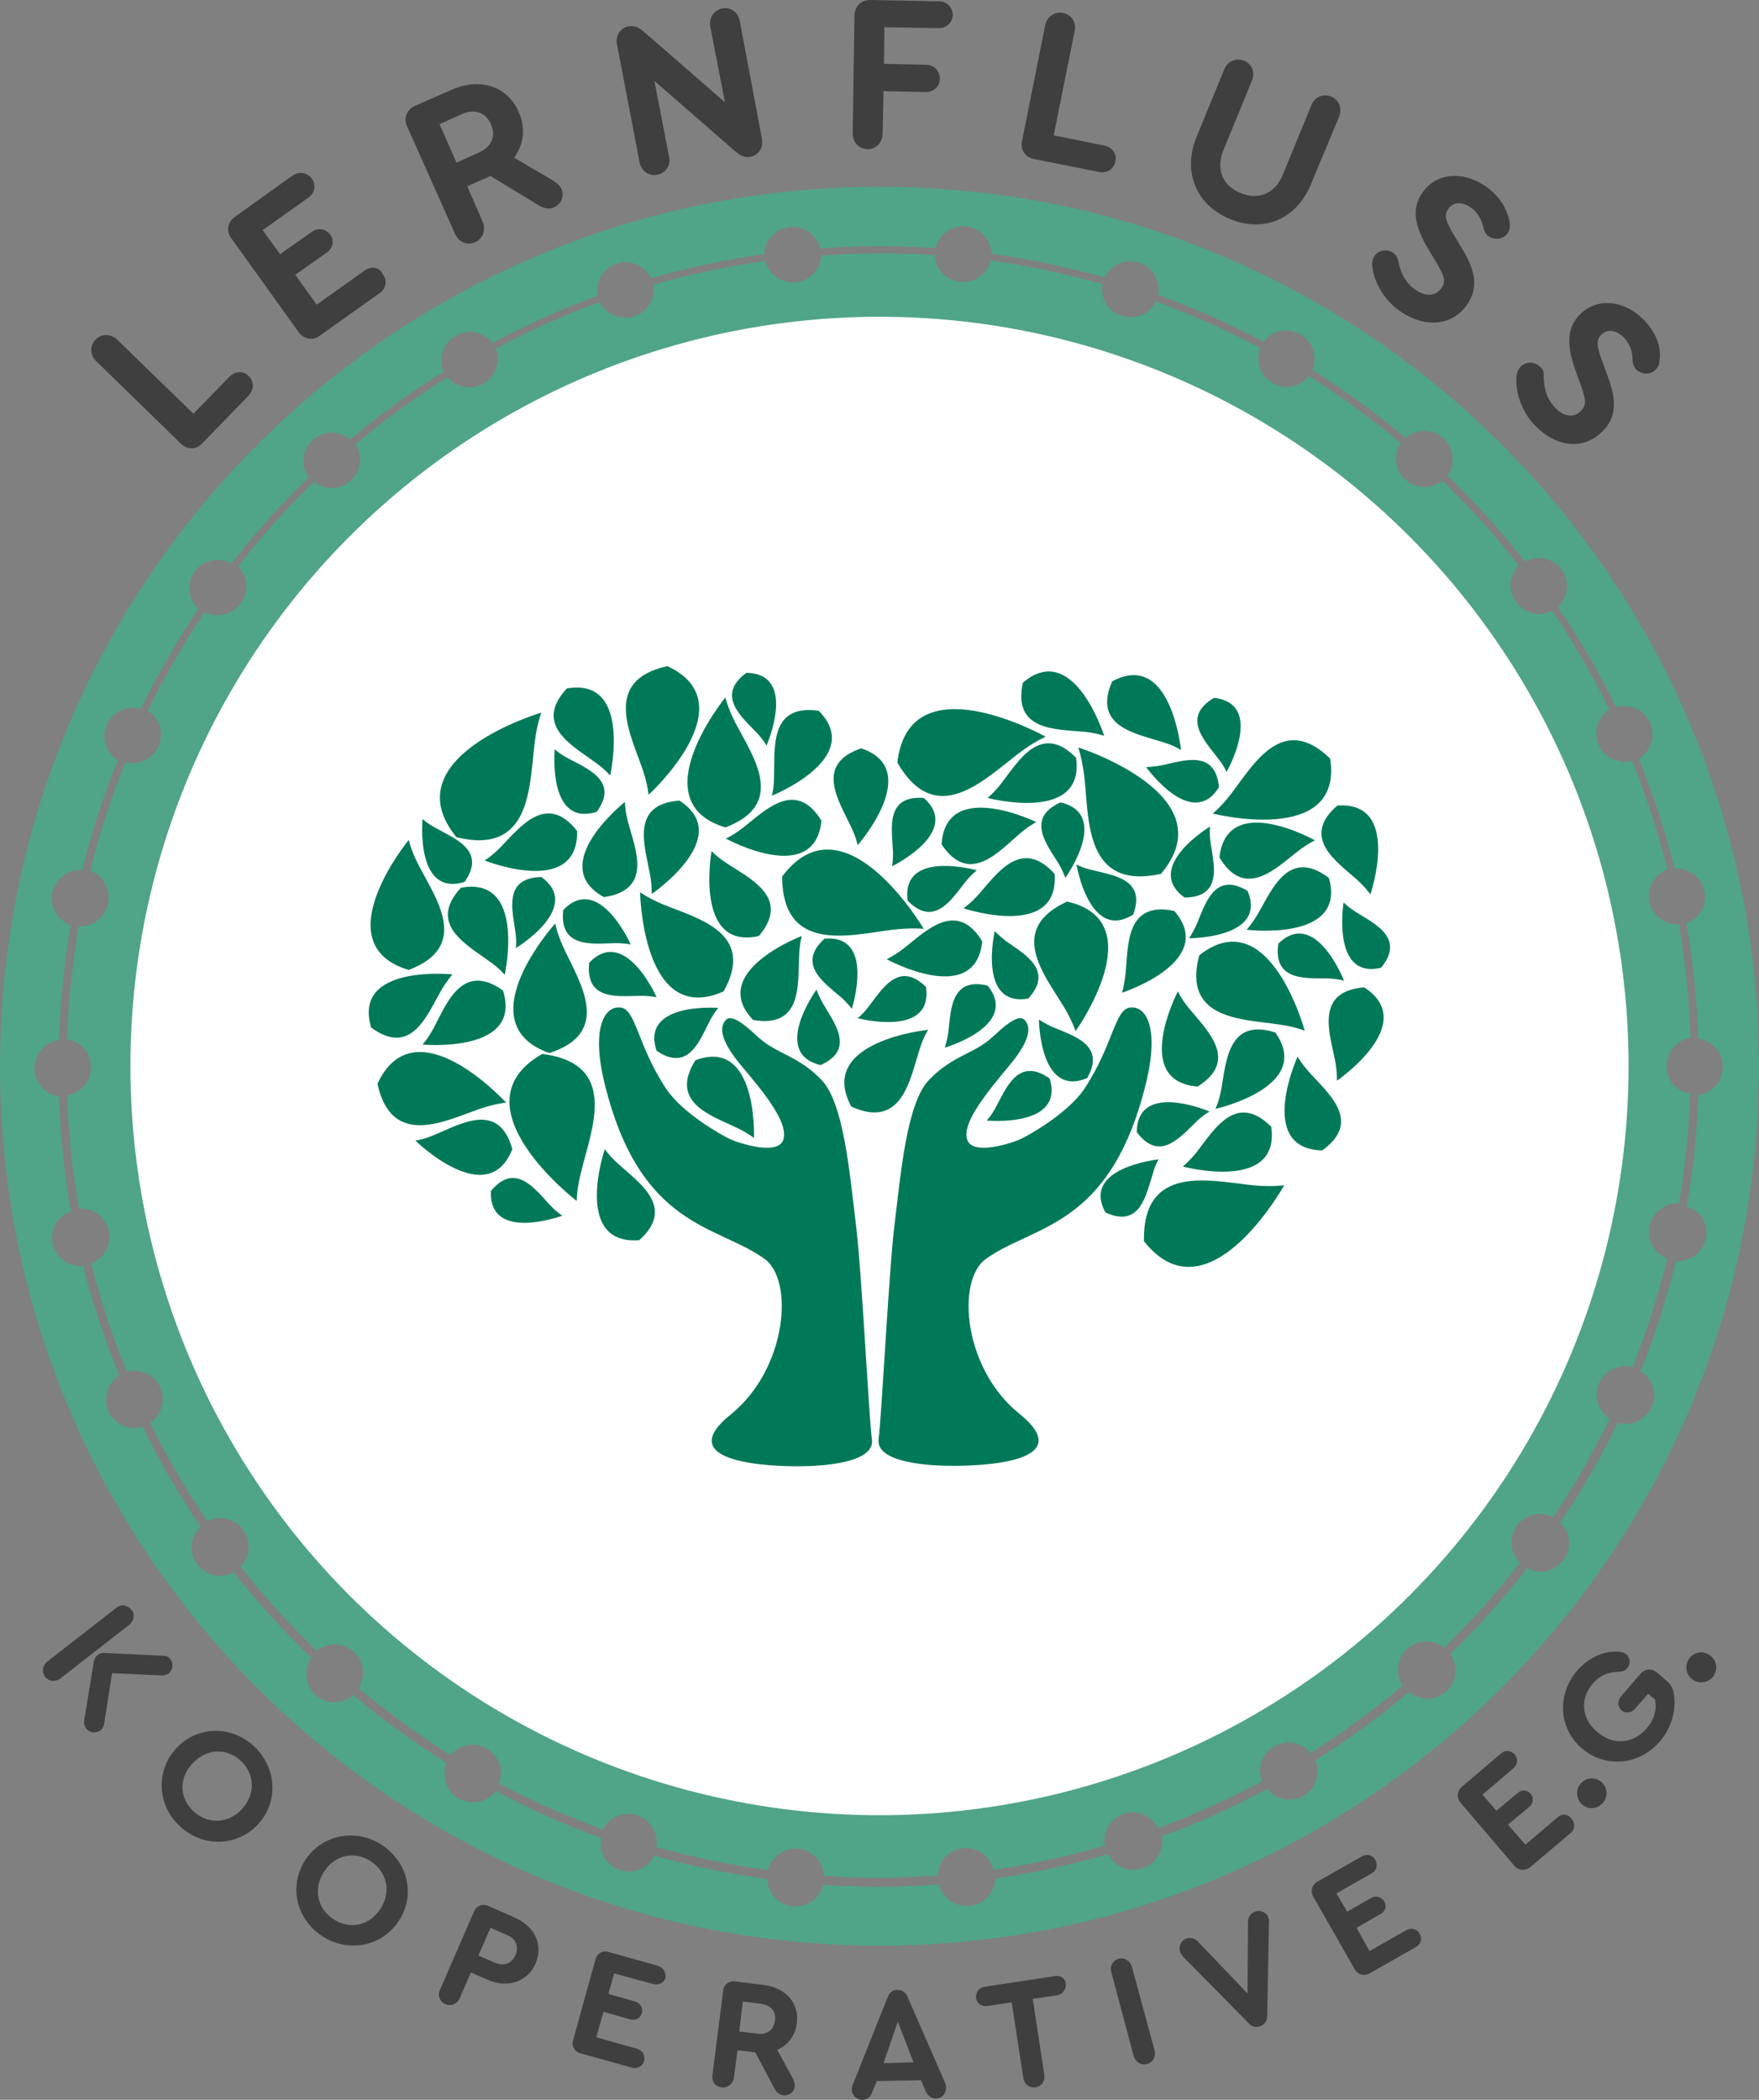 <?xml version="1.0" encoding="UTF-8"?><svg id="uuid-0f9b1b66-b750-4f60-85df-93bfde9cf84c" xmlns="http://www.w3.org/2000/svg" viewBox="0 0 393.8 470"><rect x="0" y="0" width="393.8" height="470" fill="#808080" stroke="none"/><defs><style>.uuid-1c5ca809-939c-4e8b-8acc-780c09e43965{fill:#fff;}.uuid-1c178984-9815-4b6f-a849-eb40d68c690a{fill:#3f3f3f;}.uuid-ee51abe6-6230-4b92-b2b0-24f79225a74e{fill:#007959;}.uuid-bd25f8d6-99db-4dfb-8bfd-e4fa3f7ca5c9{fill:#50a488;fill-rule:evenodd;}</style></defs><g id="uuid-49438e33-3ea5-434c-90e2-d628ddea7826"><path class="uuid-1c178984-9815-4b6f-a849-eb40d68c690a" d="m51.4,84.3l-8.1,8.3-17.1-16.6c-1.4-1.3-3.4-1.4-4.8,0s-1.2,3.6.1,4.8l19,18.5c1.4,1.4,3.5,1.4,4.8-.1l10.4-10.7c1.2-1.3,1.2-3.1,0-4.3-1.1-1.2-3-1.2-4.3.1Z"/><path class="uuid-1c178984-9815-4b6f-a849-eb40d68c690a" d="m81.7,60.5l-10.8,7.7-4.8-6.7,7.1-5c1.4-1,1.7-2.7.7-4s-2.7-1.6-4.1-.6l-7.1,5-3.9-5.4,10.3-7.3c1.4-1,1.7-2.9.7-4.2-1-1.4-2.8-1.7-4.3-.7l-13,9.3c-1.5,1.1-1.9,3.1-.8,4.6l15.2,21.2c1.1,1.5,3.1,1.9,4.6.8l13.5-9.6c1.4-1,1.8-2.8.7-4.2-.7-1.6-2.5-1.9-4-.9Z"/><path class="uuid-1c178984-9815-4b6f-a849-eb40d68c690a" d="m123.8,40.4l-8.7-5.1c2.2-3,2.6-6.7,1-10.3-2.5-5.7-8.6-7.7-15-4.9l-8.2,3.6c-1.8.8-2.6,2.7-1.8,4.5l10.8,24.2c.8,1.8,2.7,2.6,4.5,1.8,1.7-.8,2.4-2.7,1.7-4.5l-3.5-8,5.2-2.3h0l10.9,6.6c1.2.7,2.3.9,3.4.4,1.5-.7,2.3-2.5,1.6-4.1-.3-.7-1-1.3-1.9-1.9Zm-16.5-6.3l-5.1,2.3-3.8-8.6,5.1-2.3c2.8-1.2,5.3-.3,6.4,2.3,1.2,2.6.2,5-2.6,6.3Z"/><path class="uuid-1c178984-9815-4b6f-a849-eb40d68c690a" d="m165.6,4.6c-.4-1.9-2.1-3.1-3.9-2.7-1.9.4-3,2.1-2.7,4l3.3,17-17.8-15.5c-1.2-1-2.1-1.8-3.8-1.5-1.8.3-2.9,2.1-2.6,3.9l5.1,26.6c.4,1.9,2.1,3.1,4,2.7,1.9-.4,3-2.1,2.6-4l-3.3-17,17.9,15.6c1.1.9,2,1.7,3.6,1.4,1.9-.4,2.9-2.1,2.6-3.9l-5-26.6Z"/><path class="uuid-1c178984-9815-4b6f-a849-eb40d68c690a" d="m210.2.3l-15.4-.3c-2,0-3.4,1.4-3.5,3.4l-.4,26.5c0,1.9,1.3,3.4,3.3,3.5,1.9,0,3.3-1.4,3.4-3.4l.2-9.6,9.5.2c1.7,0,3.1-1.2,3.1-3,0-1.7-1.2-3-3-3.1l-9.5-.2.1-8.2,12.2.2c1.7,0,3.1-1.3,3.1-3-.1-1.7-1.3-3-3.1-3Z"/><path class="uuid-1c178984-9815-4b6f-a849-eb40d68c690a" d="m247.3,32.6l-11.4-2.3,4.7-23.4c.4-1.9-.7-3.6-2.6-4s-3.6.9-4,2.7l-5.2,26c-.4,1.9.7,3.6,2.7,4l14.6,2.9c1.8.3,3.3-.7,3.6-2.4.4-1.6-.6-3.1-2.4-3.5Z"/><path class="uuid-1c178984-9815-4b6f-a849-eb40d68c690a" d="m298,21.6c-1.8-.7-3.7.1-4.4,1.9l-6.4,15.6c-1.7,4.2-5.4,5.8-9.5,4.1s-5.5-5.4-3.8-9.6l6.4-15.6c.7-1.8,0-3.7-1.8-4.4-1.8-.7-3.7.1-4.4,1.9l-6.2,15.1c-3.2,7.8-.2,15.2,7.4,18.4,7.7,3.2,15,0,18.2-7.8l6.3-15.1c.7-1.8,0-3.8-1.8-4.5Z"/><path class="uuid-1c178984-9815-4b6f-a849-eb40d68c690a" d="m332.6,41.7c-5.1-3.5-11.1-3.1-14.2,1.5-2.4,3.5-1.7,7.3,1.2,12.3l2,3.3c1.7,2.9,2.2,4.2,1.1,5.7-1.3,1.8-3.5,2-5.9.3-2.7-1.9-3.5-4.8-3.8-6.7-.2-.6-.6-1.2-1.1-1.5-1.3-.9-3.2-.7-4.2.7-.5.8-.6,1.7-.4,2.8.5,3.6,3,7.4,6.2,9.6,5.4,3.7,11.6,3.4,15-1.6,2.5-3.7,1.9-7.4-1.2-12.5l-2.1-3.5c-1.6-2.8-1.9-3.9-1-5.3,1.2-1.7,3.2-1.7,5.1-.3,1.9,1.3,2.5,3.1,2.9,4.8.2.7.6,1.3,1.1,1.6,1.3.9,3.3.7,4.2-.7.4-.5.6-1.3.5-2.3-.3-1.9-1.4-5.4-5.4-8.2Z"/><path class="uuid-1c178984-9815-4b6f-a849-eb40d68c690a" d="m368,71.6c-4.3-4.4-10.3-5.1-14.2-1.3-3,2.9-3.1,6.9-1.2,12.3l1.3,3.6c1.1,3.1,1.4,4.5,0,5.8-1.6,1.6-3.8,1.3-5.8-.8-2.3-2.4-2.5-5.4-2.5-7.4,0-.7-.3-1.3-.8-1.7-1.1-1.1-3-1.3-4.3-.1-.7.7-1,1.6-1,2.7-.2,3.6,1.5,7.9,4.2,10.6,4.6,4.7,10.7,5.6,15,1.3,3.2-3.1,3.3-6.9,1.2-12.5l-1.4-3.8c-1.1-3-1.1-4.2,0-5.4,1.5-1.4,3.4-1,5.1.7,1.6,1.7,1.9,3.5,1.9,5.3.1.8.4,1.4.8,1.8,1.1,1.1,3.1,1.3,4.3.1.5-.5.9-1.1.9-2.1.4-1.9,0-5.6-3.5-9.1Z"/><path class="uuid-1c178984-9815-4b6f-a849-eb40d68c690a" d="m38.2,371.5c-.4-.6-.9-.9-1.7-.9l-13-.6c-.6-.1-1.2.1-1.6.4-.5.4-.7.9-.9,1.5l-2.1,12.9c-.2.8,0,1.6.4,2.1.7,1,2.2,1.1,3.2.4.4-.3.7-.8.8-1.4l1.8-11.4,10.9.5c.7,0,1.3-.1,1.7-.4,1-.8,1.2-2.2.5-3.1Z"/><path class="uuid-1c178984-9815-4b6f-a849-eb40d68c690a" d="m29.4,360.3c-.9-1.1-2.3-1.3-3.4-.4l-15.4,12c-1.1.9-1.3,2.3-.5,3.4s2.3,1.2,3.4.4l15.4-12c1.1-.9,1.4-2.4.5-3.4Z"/><path class="uuid-1c178984-9815-4b6f-a849-eb40d68c690a" d="m39.4,391.4c-4.6,5-4.2,12.7.9,17.4,5.2,4.8,12.9,4.5,17.5-.5s4.2-12.7-1-17.5c-5.1-4.7-12.8-4.5-17.4.6Zm14.8,13.5c-3,3.3-7.6,3.5-10.8.6-3.3-3-3.4-7.5-.3-10.8s7.5-3.6,10.8-.6c3.2,3,3.3,7.5.3,10.8Z"/><path class="uuid-1c178984-9815-4b6f-a849-eb40d68c690a" d="m85.4,412.9c-5.9-3.8-13.4-2.2-17.1,3.5-3.7,5.8-2,13.2,3.9,17,5.9,3.8,13.5,2.2,17.1-3.5,3.8-5.7,2-13.2-3.9-17Zm-.2,14.3c-2.4,3.8-6.8,4.8-10.5,2.4s-4.6-6.8-2.2-10.6c2.4-3.8,6.8-4.8,10.5-2.4s4.6,6.9,2.2,10.6Z"/><path class="uuid-1c178984-9815-4b6f-a849-eb40d68c690a" d="m115.2,429.2l-5.9-2.6c-1.3-.6-2.7,0-3.2,1.3l-7.6,17.5c-.6,1.3,0,2.7,1.2,3.2s2.6,0,3.2-1.3l2.5-5.8,3.7,1.6c4.5,2,9,.5,10.8-3.6s-.1-8.3-4.7-10.3Zm.2,8.4c-.8,1.9-2.6,2.6-4.6,1.7l-3.7-1.6,2.7-6.2,3.7,1.6c2,.8,2.7,2.6,1.9,4.5Z"/><path class="uuid-1c178984-9815-4b6f-a849-eb40d68c690a" d="m147.3,440l-11.1-3.1c-1.3-.4-2.6.4-2.9,1.7l-5,18.1c-.4,1.3.4,2.6,1.7,2.9l11.5,3.2c1.2.3,2.4-.3,2.7-1.5s-.3-2.3-1.5-2.7l-9.2-2.6,1.6-5.7,6,1.7c1.2.3,2.3-.3,2.6-1.4s-.3-2.2-1.5-2.6l-6-1.7,1.3-4.6,8.8,2.4c1.2.3,2.4-.3,2.7-1.5.1-1.1-.5-2.2-1.7-2.6Z"/><path class="uuid-1c178984-9815-4b6f-a849-eb40d68c690a" d="m171,444.3l-6.4-.8c-1.4-.2-2.6.7-2.7,2.1l-2.4,18.9c-.2,1.4.7,2.6,2.1,2.7,1.3.2,2.5-.8,2.7-2.1l.8-6.2,4,.5h0l4.3,8.1c.5.9,1.1,1.4,2,1.5,1.2.1,2.4-.7,2.5-1.9.1-.6-.1-1.2-.4-1.9l-3.5-6.4c2.4-1,4.1-3.2,4.4-6,.6-4.4-2.5-7.9-7.4-8.5Zm2.5,8c-.3,2.1-1.8,3.2-4,2.9l-4-.5.8-6.7,4,.5c2.3.3,3.5,1.7,3.2,3.8Z"/><path class="uuid-1c178984-9815-4b6f-a849-eb40d68c690a" d="m203.2,447c-.4-1.1-1.2-1.6-2.3-1.6s-1.8.6-2.2,1.7l-7.7,19.3c-.2.5-.3.9-.3,1.3,0,1.3,1.1,2.3,2.4,2.3,1,0,1.8-.6,2.2-1.8l1-2.4,9.9-.2,1,2.4c.5,1.1,1.3,1.7,2.3,1.7,1.4,0,2.3-1.1,2.3-2.4,0-.4-.1-.8-.3-1.3l-8.3-19Zm-5.4,14.8l3.2-9.3,3.5,9.1-6.7.2Z"/><path class="uuid-1c178984-9815-4b6f-a849-eb40d68c690a" d="m236.2,442.3l-15.8,2.4c-1.2.2-2,1.2-1.9,2.5.2,1.2,1.3,2,2.5,1.8l5.5-.8,2.6,16.9c.2,1.4,1.4,2.3,2.7,2.1,1.4-.2,2.2-1.4,2-2.8l-2.6-17,5.5-.8c1.2-.2,2-1.3,1.9-2.5,0-1.2-1.1-2-2.4-1.8Z"/><path class="uuid-1c178984-9815-4b6f-a849-eb40d68c690a" d="m253.4,440.2c-.4-1.3-1.6-2.1-2.9-1.8-1.4.4-2.1,1.7-1.7,3l5,18.8c.4,1.3,1.6,2.1,3,1.8,1.3-.4,2-1.6,1.7-3l-5.1-18.8Z"/><path class="uuid-1c178984-9815-4b6f-a849-eb40d68c690a" d="m280.9,427.9c-1,.4-1.5,1.2-1.5,2.4l-.1,15.9-11-11.5c-.8-.9-1.8-1.1-2.7-.8-1.3.5-1.8,1.8-1.4,3,.2.4.4.8.7,1.1l14.6,14.8c.8.9,1.7,1.1,2.7.7s1.5-1.2,1.5-2.4l.4-20.8c.1-.4-.1-.9-.2-1.3-.5-1-1.8-1.6-3-1.1Z"/><path class="uuid-1c178984-9815-4b6f-a849-eb40d68c690a" d="m314.9,432l-8.3,4.7-2.9-5.2,5.4-3.1c1.1-.6,1.4-1.8.8-2.8s-1.8-1.4-2.9-.8l-5.4,3.1-2.4-4.1,7.9-4.5c1.1-.6,1.4-1.9.8-3s-1.9-1.4-3-.8l-10,5.7c-1.2.7-1.6,2.1-.9,3.3l9.3,16.3c.7,1.2,2.1,1.6,3.3.9l10.4-5.9c1.1-.6,1.5-1.9.8-3-.5-1-1.8-1.4-2.9-.8Z"/><path class="uuid-1c178984-9815-4b6f-a849-eb40d68c690a" d="m348.8,406.7l-7.3,6.2-3.9-4.5,4.8-4c.9-.8,1-2,.3-2.9-.8-.9-2-1-2.9-.2l-4.8,4-3.1-3.6,6.9-5.9c1-.8,1.1-2.2.3-3.1-.8-.9-2.1-1.1-3.1-.2l-8.8,7.5c-1,.9-1.1,2.3-.3,3.4l12.2,14.3c.9,1,2.3,1.1,3.4.3l9.1-7.7c1-.8,1.1-2.1.3-3.1-.8-1.2-2.2-1.3-3.1-.5Z"/><path class="uuid-1c178984-9815-4b6f-a849-eb40d68c690a" d="m354.1,399c-1.4,1.3-1.3,3.4-.1,4.7,1.3,1.3,3.3,1.4,4.7,0,1.3-1.3,1.3-3.3,0-4.7-1.3-1.2-3.3-1.3-4.6,0Z"/><path class="uuid-1c178984-9815-4b6f-a849-eb40d68c690a" d="m373.2,376.3l-2.3-2c-1.1-.9-2.5-.8-3.5.2l-4.5,5.2c-.8,1-.8,2.3.1,3.1.9.8,2.2.6,3-.3l3-3.4,1.5,1.3c.5,2.2-.2,4.6-1.9,6.5-3,3.5-7.6,3.8-11.1.7-3.5-3-3.8-7.4-.9-10.8,1.5-1.7,3.2-2.5,5.6-2.6,1.1,0,1.6-.3,2.1-.8.8-.9.7-2.3-.2-3.1-.6-.5-1.5-.7-2.9-.6-2.8.1-5.9,1.7-8,4.1-4.7,5.4-4.3,13,.9,17.5,5.2,4.5,12.8,3.9,17.5-1.5,2.7-3.1,3.9-7.6,3-11.3-.2-.8-.6-1.5-1.4-2.2Z"/><path class="uuid-1c178984-9815-4b6f-a849-eb40d68c690a" d="m382.8,370.5c-1.5-1.1-3.5-.8-4.6.7-1.1,1.6-.8,3.6.7,4.7s3.5.8,4.7-.7c1.1-1.7.7-3.6-.8-4.7Z"/></g><path class="uuid-bd25f8d6-99db-4dfb-8bfd-e4fa3f7ca5c9" d="m373.1,238.6c0-3.2,2.4-5.9,5.4-6.3-.3-8.6-1.2-17.1-2.6-25.4h-.4c-2.9,0-5.6-2-6.2-5-.7-3.1,1.1-6.2,4-7.3-2.1-8.3-4.7-16.4-7.9-24.3-.6.1-1.1.2-1.7.2-2.4,0-4.8-1.4-5.8-3.8h0c-1.3-2.9-.2-6.2,2.4-7.9-3.8-7.7-8-15-12.8-22.1-.9.5-1.9.7-2.9.7-2,0-3.9-.9-5.2-2.7-1.9-2.6-1.5-6,.6-8.2-5.3-6.7-11-13-17.1-18.9-1.2.9-2.6,1.4-4,1.4-1.5,0-3-.5-4.2-1.6-2.4-2.1-2.8-5.6-1.1-8.2-6.5-5.5-13.4-10.5-20.6-15-1.2,1.5-3.1,2.4-4.9,2.4-1.1,0-2.2-.3-3.2-.9-2.8-1.6-3.9-4.9-2.8-7.8-7.5-4-15.2-7.5-23.3-10.4-1.1,2.2-3.3,3.5-5.7,3.5-.7,0-1.3-.1-2-.3-3.1-1-4.8-4-4.3-7.1-8.1-2.3-16.4-4.1-25-5.3-.7,2.8-3.2,4.8-6.2,4.8h-.6c-3.2-.3-5.6-2.9-5.7-6-4.1-.3-8.3-.4-12.5-.4s-8.7.2-13,.5c-.1,3.1-2.5,5.7-5.6,6h-.7c-2.9,0-5.5-2-6.2-4.8-8.5,1.2-16.9,3-25,5.3.5,3-1.3,6.1-4.3,7.1-.7.2-1.3.3-2,.3-2.4,0-4.6-1.3-5.7-3.5-8,2.9-15.8,6.4-23.3,10.4,1.1,2.9,0,6.2-2.7,7.8-1,.6-2.1.9-3.2.9-1.9,0-3.7-.8-4.9-2.3-7.2,4.5-14.1,9.6-20.6,15,1.6,2.6,1.3,6-1.1,8.2-1.2,1.1-2.7,1.6-4.3,1.6-1.4,0-2.8-.5-3.9-1.4-6.1,5.9-11.8,12.3-17,19,2.2,2.2,2.5,5.6.6,8.2-1.3,1.8-3.2,2.7-5.2,2.7-1,0-2-.2-2.9-.7-4.7,7-9,14.4-12.7,22.1,2.6,1.7,3.7,5,2.4,7.9-1,2.4-3.4,3.8-5.8,3.8-.5,0-1.1-.1-1.6-.2-3.2,7.8-5.8,15.9-7.9,24.3,2.9,1.1,4.6,4.1,4,7.3-.6,3-3.3,5.1-6.2,5.1h-.4c-1.4,8.3-2.3,16.7-2.6,25.3,3.1.5,5.4,3.1,5.4,6.3s-2.4,5.8-5.4,6.3c.3,8.6,1.2,17.1,2.7,25.3,3.1-.2,6,1.9,6.7,5s-1.1,6.2-4,7.3c2.1,8.3,4.8,16.4,8,24.2,3-.8,6.2.6,7.5,3.6,1.3,2.9.2,6.2-2.3,7.9,3.8,7.7,8.1,15,12.8,22,2.7-1.4,6.2-.7,8,1.9,1.9,2.6,1.6,6-.6,8.2,5.3,6.7,11,13,17.1,18.9,2.4-2,5.9-1.9,8.3.2,2.4,2.1,2.7,5.6,1.1,8.2,6.5,5.4,13.4,10.4,20.6,15,1.9-2.4,5.4-3.1,8.1-1.5,2.7,1.6,3.9,4.9,2.7,7.8,7.5,4,15.3,7.4,23.3,10.3,1.4-2.8,4.6-4.2,7.6-3.2,3.1,1,4.9,4.1,4.3,7.1,8.1,2.3,16.5,4,25,5.2.8-3,3.6-5.1,6.8-4.8,3.2.3,5.6,2.9,5.7,6.1,4,.3,8.1.4,12.2.4,4.5,0,8.9-.2,13.3-.5.1-3.1,2.5-5.8,5.7-6.1,3.2-.3,6.1,1.7,6.8,4.8,8.5-1.2,16.8-3,24.9-5.4-.5-3.1,1.3-6.1,4.3-7.1s6.2.4,7.7,3.2c8-3,15.8-6.5,23.3-10.5-1.2-2.9-.1-6.3,2.7-7.8,2.7-1.6,6.2-.9,8.1,1.5,7.2-4.6,14.1-9.6,20.6-15.1-1.7-2.6-1.3-6.1,1-8.2,2.4-2.2,5.9-2.2,8.3-.3,6.1-5.9,11.8-12.3,17-19-2.2-2.2-2.6-5.6-.7-8.3,1.9-2.6,5.3-3.3,8.1-1.9,4.7-7,9-14.4,12.7-22.1-2.6-1.7-3.7-5-2.4-7.9,1.3-2.9,4.5-4.4,7.5-3.6,3.1-7.8,5.7-15.9,7.8-24.3-2.9-1.1-4.7-4.1-4-7.3.7-3.1,3.5-5.2,6.6-5.1,1.4-8,2.2-16.3,2.5-24.6-2.9-.2-5.3-2.9-5.3-6.1Z"/><path class="uuid-bd25f8d6-99db-4dfb-8bfd-e4fa3f7ca5c9" d="m196.9,41.8C88.2,41.8,0,129.9,0,238.7s88.2,196.8,196.9,196.8,196.9-88.1,196.9-196.9S305.6,41.8,196.9,41.8Zm185,235.4c-.6,3-3.3,5.1-6.3,5.1h-.4c-2.1,8.4-4.7,16.7-7.9,24.6,2.7,1.7,3.8,5,2.5,8-1.1,2.4-3.4,3.8-5.9,3.8-.6,0-1.2-.1-1.7-.3-3.8,7.8-8.1,15.3-12.9,22.4,2.3,2.2,2.7,5.7.8,8.3-1.3,1.7-3.2,2.7-5.2,2.7-1,0-2.1-.3-3-.8-5.3,6.8-11,13.2-17.2,19.2,1.8,2.6,1.5,6.2-.9,8.4-1.2,1.1-2.7,1.6-4.3,1.6-1.5,0-2.9-.5-4.1-1.5-6.6,5.6-13.6,10.7-20.9,15.3,1.2,2.9.1,6.3-2.6,7.9-1,.6-2.1.9-3.2.9-1.9,0-3.8-.9-5-2.4-7.6,4.1-15.4,7.6-23.6,10.6.5,3.1-1.2,6.2-4.3,7.2h0c-.6.2-1.3.3-2,.3-2.4,0-4.6-1.3-5.7-3.5-8.2,2.4-16.7,4.2-25.3,5.5-.1,3.1-2.5,5.8-5.7,6.1h-.7c-2.9,0-5.4-2-6.2-4.8-4.5.3-9,.5-13.5.5-4.2,0-8.3-.2-12.4-.4-.7,2.8-3.2,4.8-6.2,4.8h-.6c-3.2-.3-5.6-2.9-5.7-6.1-8.6-1.2-17.1-2.9-25.3-5.3-1.1,2.2-3.3,3.6-5.7,3.6-.6,0-1.3-.1-1.9-.3-3.1-1-4.9-4.1-4.3-7.2-8.2-2.9-16-6.5-23.6-10.5-1.2,1.6-3.1,2.5-5.1,2.5-1.1,0-2.2-.3-3.2-.8-2.8-1.6-3.9-5-2.7-8-7.3-4.6-14.3-9.6-20.9-15.2-1.2,1-2.7,1.6-4.2,1.6s-3-.5-4.2-1.6c-2.4-2.2-2.8-5.7-1-8.3-6.2-6-12-12.4-17.4-19.2-1,.5-2,.8-3,.8-2,0-3.9-.9-5.2-2.6-1.9-2.6-1.5-6.2.8-8.4-4.8-7.1-9.2-14.6-13-22.4-.6.2-1.2.3-1.8.3-2.4,0-4.8-1.4-5.8-3.7-1.3-3-.2-6.4,2.4-8-3.2-7.9-5.9-16.1-8.1-24.5h-.5c-3,0-5.6-2.1-6.3-5-.7-3.2,1.1-6.2,4.1-7.3-1.5-8.4-2.4-17-2.7-25.7-3.1-.4-5.5-3.1-5.5-6.3s2.4-5.8,5.5-6.3c.3-8.7,1.2-17.3,2.6-25.7-2.9-1.1-4.7-4.2-4.1-7.3.7-3.1,3.6-5.3,6.7-5,2.1-8.4,4.7-16.7,8-24.6-2.7-1.7-3.8-5.1-2.5-8,1.3-3,4.6-4.4,7.6-3.5,3.8-7.8,8.1-15.3,12.9-22.4-2.3-2.2-2.7-5.8-.8-8.4,1.9-2.6,5.4-3.3,8.2-1.8,5.3-6.8,11.1-13.2,17.3-19.2-1.8-2.6-1.5-6.2.9-8.4,2.4-2.2,6-2.2,8.4-.1,6.6-5.6,13.5-10.6,20.9-15.2-1.2-2.9-.2-6.4,2.7-8,2.8-1.7,6.3-.9,8.2,1.6,7.6-4.1,15.4-7.6,23.6-10.6-.6-3.1,1.2-6.2,4.3-7.2s6.3.5,7.7,3.3c8.2-2.4,16.7-4.2,25.3-5.4.1-3.1,2.5-5.8,5.7-6.1,3.2-.3,6.1,1.8,6.8,4.8,4.3-.3,8.7-.5,13.2-.5s8.5.2,12.7.4c.7-3,3.6-5.2,6.8-4.8,3.2.3,5.6,3,5.7,6.1,8.6,1.2,17.1,3,25.3,5.3,1.4-2.8,4.6-4.3,7.7-3.3s4.8,4.1,4.3,7.2c8.2,3,16,6.5,23.6,10.5,1.9-2.5,5.4-3.3,8.2-1.7,2.8,1.6,3.9,5.1,2.7,8,7.3,4.6,14.3,9.7,20.9,15.2,2.4-2.1,6-2.1,8.4.1s2.8,5.8,1,8.4c6.2,6,12,12.4,17.3,19.2,2.8-1.5,6.3-.8,8.2,1.8,1.9,2.6,1.5,6.2-.8,8.4,4.8,7.1,9.2,14.6,13,22.4,3-.9,6.3.5,7.6,3.5,1.3,2.9.2,6.3-2.5,8,3.2,7.9,5.9,16.2,8,24.6,3.1-.2,6,1.9,6.7,5,.7,3.2-1.1,6.2-4.1,7.3,1.5,8.4,2.4,17,2.7,25.8,3.1.4,5.5,3.1,5.5,6.3s-2.4,5.8-5.5,6.3c-.3,8.5-1.1,16.8-2.6,25,3.1.8,5,3.9,4.3,7.1Z"/><circle id="uuid-d9d67611-a5bd-4989-95b5-534fe67e3381" class="uuid-1c5ca809-939c-4e8b-8acc-780c09e43965" cx="196.9" cy="238.6" r="167.7"/><g id="uuid-649c810e-b6a6-4378-b4b1-b9244a907061"><path class="uuid-ee51abe6-6230-4b92-b2b0-24f79225a74e" d="m162.4,185.2c14-5.3,6-16.1,2.2-23.5-1.7-3.3-2.2-5.6-2.2-5.6,0,0-19.1,23.4,0,29.1Z"/><path class="uuid-ee51abe6-6230-4b92-b2b0-24f79225a74e" d="m271.5,182.1s29.3,7.4,26.3-12.3c-10.7-10.4-17.2,1.4-22.2,7.9-2.3,3-4.1,4.4-4.1,4.4Z"/><path class="uuid-ee51abe6-6230-4b92-b2b0-24f79225a74e" d="m123,235.7c14.2-4.6,6.8-15.8,3.3-23.3-1.6-3.4-2-5.7-2-5.7,0,0-20.2,22.4-1.3,29Z"/><path class="uuid-ee51abe6-6230-4b92-b2b0-24f79225a74e" d="m205.8,235.1c.9-3,2-4.6,2-4.6,0,0-25.2,2.5-17.2,17.2,11.3,5.1,13.1-6,15.2-12.6Z"/><path class="uuid-ee51abe6-6230-4b92-b2b0-24f79225a74e" d="m292.1,230.7s-7.9-29.2-23.6-16.9c-3.9,14.4,9.6,14.3,17.8,15.5,3.6.5,5.8,1.4,5.8,1.4Z"/><path class="uuid-ee51abe6-6230-4b92-b2b0-24f79225a74e" d="m238.9,201.8c-13.6,6.2-5,16.5-.7,23.6,1.9,3.2,2.6,5.4,2.6,5.4,0,0,17.6-24.6-1.9-29Z"/><path class="uuid-ee51abe6-6230-4b92-b2b0-24f79225a74e" d="m91.5,217.1c14-5.3,6-16.1,2.2-23.5-1.7-3.3-2.2-5.6-2.2-5.6,0,0-19.2,23.4,0,29.1Z"/><path class="uuid-ee51abe6-6230-4b92-b2b0-24f79225a74e" d="m107.4,248.2c3.5-1.2,5.9-1.4,5.9-1.4,0,0-20.4-22.4-28.8-4.2,3.2,14.5,15.1,8.3,22.9,5.6Z"/><path class="uuid-ee51abe6-6230-4b92-b2b0-24f79225a74e" d="m148.6,202.5c-3.4-1.4-5.3-2.8-5.3-2.8,0,0,.5,30.3,18.7,22.2,7.3-13.1-5.8-16.3-13.4-19.4Z"/><path class="uuid-ee51abe6-6230-4b92-b2b0-24f79225a74e" d="m145.2,177.9s22.4-20.4,4.2-28.8c-14.6,3.2-8.3,15.1-5.6,22.9,1.2,3.5,1.4,5.9,1.4,5.9Z"/><path class="uuid-ee51abe6-6230-4b92-b2b0-24f79225a74e" d="m280.5,265.3c-9.5-1-24.7-4.9-24.4,12.5,14.3,18.2,31.4-12.5,31.4-12.5,0,0-2.7.4-7,0Z"/><path class="uuid-ee51abe6-6230-4b92-b2b0-24f79225a74e" d="m241.4,167.3s.9,2.6,1.4,6.9c1,9.5.2,25.1,17.1,21.4,15-17.7-18.5-28.3-18.5-28.3Z"/><path class="uuid-ee51abe6-6230-4b92-b2b0-24f79225a74e" d="m228.1,168.6c3.4-2.6,6-3.7,6-3.7,0,0-30.6-17.2-33.2,5.8,8.7,15,19.5,3.7,27.2-2.1Z"/><path class="uuid-ee51abe6-6230-4b92-b2b0-24f79225a74e" d="m119.7,166.3c.5-4.3,1.5-6.8,1.5-6.8,0,0-33.7,9.9-19,27.9,16.8,4.1,16.3-11.5,17.5-21.1Z"/><path class="uuid-ee51abe6-6230-4b92-b2b0-24f79225a74e" d="m206.8,207.9s-17.8-30.3-31.7-11.7c.1,17.3,15.2,13.1,24.7,11.9,4.3-.5,7-.2,7-.2Z"/><path class="uuid-ee51abe6-6230-4b92-b2b0-24f79225a74e" d="m121.4,235.9c-20.2,11.5,7.7,32.9,7.7,32.9,0,0,0-2.7,1.1-6.9,2.3-9.4,8.4-23.8-8.8-26Z"/><path class="uuid-ee51abe6-6230-4b92-b2b0-24f79225a74e" d="m172.8,178.1s21-8.4,10.5-19c-11.1-1.6-9.8,8.4-10,14.6,0,2.7-.5,4.4-.5,4.4Z"/><path class="uuid-ee51abe6-6230-4b92-b2b0-24f79225a74e" d="m192,189.2s14.9-17,.8-21.7c-10.6,3.6-4.9,11.9-2.3,17.5,1.2,2.4,1.5,4.2,1.5,4.2Z"/><path class="uuid-ee51abe6-6230-4b92-b2b0-24f79225a74e" d="m135.2,200.8c11.1-1.6,7-10.8,5.4-16.8-.7-2.7-.7-4.5-.7-4.5,0,0-17.8,14.1-4.7,21.3Z"/><path class="uuid-ee51abe6-6230-4b92-b2b0-24f79225a74e" d="m98.7,221.8c1.4-2.4,2.6-3.7,2.6-3.7,0,0-22.5-2.4-18.2,11.9,9,6.6,12.5-2.8,15.6-8.2Z"/><path class="uuid-ee51abe6-6230-4b92-b2b0-24f79225a74e" d="m112,189.7c-2,2-3.5,2.9-3.5,2.9,0,0,21,8.4,20.7-6.6-6.9-8.8-12.9-.7-17.2,3.7Z"/><path class="uuid-ee51abe6-6230-4b92-b2b0-24f79225a74e" d="m133.2,170.6c2.3,1.6,3.4,3,3.4,3,0,0,5-22.1-9.7-19.5-7.6,8.2,1.3,12.8,6.3,16.5Z"/><path class="uuid-ee51abe6-6230-4b92-b2b0-24f79225a74e" d="m103.2,198.7c-7.6,8.2,1.4,12.8,6.4,16.5,2.3,1.6,3.4,3,3.4,3,0,0,4.9-22.2-9.8-19.5Z"/><path class="uuid-ee51abe6-6230-4b92-b2b0-24f79225a74e" d="m97.1,230.1c-1.3,2.4-2.5,3.7-2.5,3.7,0,0,22.5,2.1,18-12.1-9.1-6.5-12.6,2.9-15.5,8.4Z"/><path class="uuid-ee51abe6-6230-4b92-b2b0-24f79225a74e" d="m152.1,179.2c-11.1.8-7.7,10.3-6.6,16.4.5,2.7.4,4.5.4,4.5,0,0,18.8-12.8,6.2-20.9Z"/><path class="uuid-ee51abe6-6230-4b92-b2b0-24f79225a74e" d="m183.9,183.7c-5.8-9.5-12.7-2.2-17.6,1.6-2.2,1.7-3.8,2.4-3.8,2.4,0,0,19.9,10.9,21.4-4Z"/><path class="uuid-ee51abe6-6230-4b92-b2b0-24f79225a74e" d="m169.9,209.5c7.2-8.5-1.9-12.8-7.1-16.2-2.3-1.5-3.5-2.8-3.5-2.8,0,0-4,22.3,10.6,19Z"/><path class="uuid-ee51abe6-6230-4b92-b2b0-24f79225a74e" d="m210.8,189c6.2,9.3,12.8,1.6,17.5-2.4,2.1-1.8,3.7-2.6,3.7-2.6,0,0-20.3-9.9-21.2,5Z"/><path class="uuid-ee51abe6-6230-4b92-b2b0-24f79225a74e" d="m224.2,175.3c-1.7,2.2-3.1,3.3-3.1,3.3,0,0,21.9,5.8,19.8-9-7.9-8-12.9.8-16.7,5.7Z"/><path class="uuid-ee51abe6-6230-4b92-b2b0-24f79225a74e" d="m219,200.3c-1.9,2.1-3.3,3-3.3,3,0,0,21.5,7.2,20.4-7.7-7.5-8.3-13,.1-17.1,4.7Z"/><path class="uuid-ee51abe6-6230-4b92-b2b0-24f79225a74e" d="m273,191.9c5.7,9.6,12.7,2.4,17.6-1.4,2.2-1.7,3.8-2.4,3.8-2.4,0,0-19.7-11.1-21.4,3.8Z"/><path class="uuid-ee51abe6-6230-4b92-b2b0-24f79225a74e" d="m242.8,163.8c2.8.3,4.4.9,4.4.9,0,0-6.8-21.6-18.2-11.9-2.4,10.9,7.6,10.4,13.8,11Z"/><path class="uuid-ee51abe6-6230-4b92-b2b0-24f79225a74e" d="m260.3,166.1c2.7.8,4.1,1.8,4.1,1.8,0,0-2.2-22.5-15.4-15.4-4.5,10.2,5.4,11.7,11.3,13.6Z"/><path class="uuid-ee51abe6-6230-4b92-b2b0-24f79225a74e" d="m114.7,257.2c-3-10.8-11.6-5.6-17.4-3.2-2.6,1.1-4.3,1.3-4.3,1.3,0,0,16.2,15.9,21.7,1.9Z"/><path class="uuid-ee51abe6-6230-4b92-b2b0-24f79225a74e" d="m164.9,252.4c2.5,1.2,3.9,2.3,3.9,2.3,0,0,.9-22.6-13.1-17.4-6,9.5,3.6,12.4,9.2,15.1Z"/><path class="uuid-ee51abe6-6230-4b92-b2b0-24f79225a74e" d="m138.4,260.5c-2.1-1.9-3-3.3-3-3.3,0,0-7.3,21.5,7.7,20.4,8.3-7.4-.1-12.9-4.7-17.1Z"/><path class="uuid-ee51abe6-6230-4b92-b2b0-24f79225a74e" d="m219.9,210.7c-5.8-9.5-12.7-2.2-17.6,1.6-2.2,1.7-3.8,2.4-3.8,2.4,0,0,19.9,10.9,21.4-4Z"/><path class="uuid-ee51abe6-6230-4b92-b2b0-24f79225a74e" d="m178.9,214c.1-2.8.6-4.5.6-4.5,0,0-21.2,8-10.9,18.8,11.1,1.9,10-8.1,10.3-14.3Z"/><path class="uuid-ee51abe6-6230-4b92-b2b0-24f79225a74e" d="m273.4,243.9c-.5,2.7-1.3,4.3-1.3,4.3,0,0,22.1-4.9,13.4-17.1-10.6-3.4-11,6.7-12.1,12.8Z"/><path class="uuid-ee51abe6-6230-4b92-b2b0-24f79225a74e" d="m290.5,236.5s-9.4,20.6,5.5,21c9.1-6.5,1.3-12.8-2.8-17.4-1.9-2.1-2.7-3.6-2.7-3.6Z"/><path class="uuid-ee51abe6-6230-4b92-b2b0-24f79225a74e" d="m262.9,203.9c-10.9-2.3-10.3,7.7-10.9,13.9-.3,2.8-.8,4.4-.8,4.4,0,0,21.5-7,11.7-18.3Z"/><path class="uuid-ee51abe6-6230-4b92-b2b0-24f79225a74e" d="m281.7,204.4c-1.4,2.4-2.6,3.7-2.6,3.7,0,0,22.5,2.8,18.4-11.6-9-6.8-12.7,2.6-15.8,7.9Z"/><path class="uuid-ee51abe6-6230-4b92-b2b0-24f79225a74e" d="m266.2,225.7c-1.8-2.2-2.5-3.8-2.5-3.8,0,0-10.5,20.1,4.4,21.3,9.5-5.9,2-12.7-1.9-17.5Z"/><path class="uuid-ee51abe6-6230-4b92-b2b0-24f79225a74e" d="m264.8,261.1s21.9,5.9,19.8-8.9c-7.9-7.9-12.9.8-16.7,5.7-1.7,2.1-3.1,3.2-3.1,3.2Z"/><path class="uuid-ee51abe6-6230-4b92-b2b0-24f79225a74e" d="m305.4,221c-11.1.9-7.7,10.3-6.5,16.4.5,2.7.4,4.5.4,4.5,0,0,18.7-12.8,6.1-20.9Z"/><path class="uuid-ee51abe6-6230-4b92-b2b0-24f79225a74e" d="m199.7,193.9s15.8-7.7,7.1-15.3c-8.7-.6-7.1,7-6.9,11.8.1,2.2-.2,3.5-.2,3.5Z"/><path class="uuid-ee51abe6-6230-4b92-b2b0-24f79225a74e" d="m137.7,211.1c2.2,0,3.5.3,3.5.3,0,0-7.1-16.1-15.1-7.7-1,8.7,6.8,7.5,11.6,7.4Z"/><path class="uuid-ee51abe6-6230-4b92-b2b0-24f79225a74e" d="m143.5,222.9c2.2,0,3.5.3,3.5.3,0,0-7.1-16.1-15.1-7.7-.9,8.7,6.8,7.4,11.6,7.4Z"/><path class="uuid-ee51abe6-6230-4b92-b2b0-24f79225a74e" d="m230.2,223.5c5.9-6.4-1-10-4.9-12.8-1.7-1.3-2.6-2.3-2.6-2.3,0,0-3.9,17.1,7.5,15.1Z"/><path class="uuid-ee51abe6-6230-4b92-b2b0-24f79225a74e" d="m203.2,201.6c6.1,6.2,10-.6,13-4.3,1.4-1.7,2.5-2.5,2.5-2.5,0,0-17-4.8-15.5,6.8Z"/><path class="uuid-ee51abe6-6230-4b92-b2b0-24f79225a74e" d="m253.7,204.7c3-8.1-4.8-8.8-9.4-10-2.1-.5-3.3-1.2-3.3-1.2,0,0,2.9,17.4,12.7,11.2Z"/><path class="uuid-ee51abe6-6230-4b92-b2b0-24f79225a74e" d="m237.4,179.6c-7.9,3.6-2.9,9.6-.4,13.7,1.1,1.9,1.5,3.2,1.5,3.2,0,0,10.3-14.3-1.1-16.9Z"/><path class="uuid-ee51abe6-6230-4b92-b2b0-24f79225a74e" d="m303.8,196.9c2,1.8,3,3.3,3,3.3,0,0,7.1-20.9-7.4-19.9-8.3,7.2-.1,12.6,4.4,16.6Z"/><path class="uuid-ee51abe6-6230-4b92-b2b0-24f79225a74e" d="m265.2,200.9c8.7-.1,6.5-7.6,5.8-12.4-.3-2.1-.1-3.5-.1-3.5,0,0-15.1,9.1-5.7,15.9Z"/><path class="uuid-ee51abe6-6230-4b92-b2b0-24f79225a74e" d="m267.9,206.9c-.9,2-1.7,3.1-1.7,3.1,0,0,17.6.1,13.1-10.6-7.5-4.5-9.5,3.1-11.4,7.5Z"/><path class="uuid-ee51abe6-6230-4b92-b2b0-24f79225a74e" d="m274.6,172.8s8.7-15.3-2.8-16.6c-7.5,4.4-1.9,9.8,1,13.7,1.3,1.6,1.8,2.9,1.8,2.9Z"/><path class="uuid-ee51abe6-6230-4b92-b2b0-24f79225a74e" d="m256.6,171.7s10.2,14.3,16.3,4.5c-.8-8.6-8.1-5.9-12.8-4.9-2.2.4-3.5.4-3.5.4Z"/><path class="uuid-ee51abe6-6230-4b92-b2b0-24f79225a74e" d="m171.6,166.9s7.1-16.1-4.5-16.3c-7,5.1-.9,10,2.4,13.5,1.5,1.6,2.1,2.8,2.1,2.8Z"/><path class="uuid-ee51abe6-6230-4b92-b2b0-24f79225a74e" d="m123.2,269.8c-3.3-3.5-7.8-9.9-13.3-3.2-.5,11.6,16,5.5,16,5.5,0,0-1.2-.7-2.7-2.3Z"/><path class="uuid-ee51abe6-6230-4b92-b2b0-24f79225a74e" d="m104,197.4c5-7.1-2.3-9.7-6.5-12.1-1.9-1-2.9-2-2.9-2,0,0-1.7,17.5,9.4,14.1Z"/><path class="uuid-ee51abe6-6230-4b92-b2b0-24f79225a74e" d="m127.1,169.7c-1.9-1-2.9-2-2.9-2,0,0-1.7,17.5,9.4,14,5.1-7-2.3-9.7-6.5-12Z"/><path class="uuid-ee51abe6-6230-4b92-b2b0-24f79225a74e" d="m121.2,196.3c-8.7.2-6.4,7.7-5.8,12.4.3,2.1.1,3.5.1,3.5,0,0,15.1-9.1,5.7-15.9Z"/><path class="uuid-ee51abe6-6230-4b92-b2b0-24f79225a74e" d="m222.9,247.9c-1,1.9-2,2.9-2,2.9,0,0,17.5,1.7,14.1-9.4-7.1-5-9.8,2.3-12.1,6.5Z"/><path class="uuid-ee51abe6-6230-4b92-b2b0-24f79225a74e" d="m221.1,220.6c-8.4-2-8.2,5.8-8.8,10.5-.3,2.1-.8,3.4-.8,3.4,0,0,16.9-4.9,9.6-13.9Z"/><path class="uuid-ee51abe6-6230-4b92-b2b0-24f79225a74e" d="m243.4,241.3c4.3-7.5-3.3-9.5-7.7-11.4-2-.9-3.1-1.7-3.1-1.7,0,0,.1,17.6,10.8,13.1Z"/><path class="uuid-ee51abe6-6230-4b92-b2b0-24f79225a74e" d="m300.8,202s-2.8,17.3,8.4,14.6c5.5-6.7-1.6-9.9-5.7-12.5-1.7-1.1-2.7-2.1-2.7-2.1Z"/><path class="uuid-ee51abe6-6230-4b92-b2b0-24f79225a74e" d="m300.9,219.5s-6.4-16.4-14.7-8.3c-1.3,8.6,6.5,7.7,11.2,7.8,2.2.1,3.5.5,3.5.5Z"/><path class="uuid-ee51abe6-6230-4b92-b2b0-24f79225a74e" d="m254.5,253.4c5.2,7,10,.8,13.5-2.5,1.6-1.5,2.8-2.1,2.8-2.1,0,0-16.2-7-16.3,4.6Z"/><path class="uuid-ee51abe6-6230-4b92-b2b0-24f79225a74e" d="m259.4,259.5s-17.5,1.8-11.9,11.9c7.9,3.6,9.1-4.2,10.6-8.7.5-2,1.3-3.2,1.3-3.2Z"/><path class="uuid-ee51abe6-6230-4b92-b2b0-24f79225a74e" d="m207.3,220.9c-6.2-6.1-10,.8-12.9,4.5-1.3,1.7-2.4,2.5-2.4,2.5,0,0,17,4.5,15.3-7Z"/><path class="uuid-ee51abe6-6230-4b92-b2b0-24f79225a74e" d="m190.7,225.8s5.4-16.7-6.1-15.7c-6.4,5.8.1,10,3.8,13.2,1.5,1.4,2.3,2.5,2.3,2.5Z"/><path class="uuid-ee51abe6-6230-4b92-b2b0-24f79225a74e" d="m147,235.2c7.2,4.9,9.7-2.5,11.9-6.7,1-1.9,1.9-2.9,1.9-2.9,0,0-17.5-1.4-13.8,9.6Z"/><path class="uuid-ee51abe6-6230-4b92-b2b0-24f79225a74e" d="m183.7,238.4c7.9-3.5,3-9.5.6-13.7-1.1-1.9-1.5-3.2-1.5-3.2,0,0-10.3,14.2.9,16.9Z"/><path class="uuid-ee51abe6-6230-4b92-b2b0-24f79225a74e" d="m220.7,281.8c10.6-7.7,27.8-6.8,35.8-39.1,3.1-12.5.2-17.5-3.4-17.2s-3.8,8.4-10.4,18.3c-3.6,5.3-12,10.1-14.1,11.1s-11,3.9-12.1.1,4.5-10.5,9.3-16.3c4.9-5.8,5.1-8.8,3.6-10.4-1.5-1.6-5.2,2-7.3,3.9-4.2,3.8-8.8,4-14.1,9.5-5.1,5.2-6.4,21.8-7.7,32.1-1.3,10.3-2.9,43-3.6,48.3-.7,5.3,11.2,6,16.6,6s28.6-.5,15-11.6c-12.6-10-14.3-29.9-7.6-34.7Z"/><path class="uuid-ee51abe6-6230-4b92-b2b0-24f79225a74e" d="m183.9,241.7c-5.3-5.5-9.9-5.7-14.1-9.5-2.1-1.9-5.8-5.5-7.3-3.9s-1.3,4.6,3.6,10.4c4.9,5.8,10.4,12.5,9.3,16.3-1.1,3.8-10,.9-12.1-.1s-10.5-5.8-14.1-11.1c-6.6-9.9-6.8-18.1-10.4-18.3-3.5-.3-6.5,4.7-3.4,17.2,8,32.3,25.2,31.4,35.8,39.1,6.6,4.8,5,24.6-7.6,34.8-13.7,11,9.6,11.6,15,11.6s17.3-.7,16.6-6-2.3-38-3.6-48.3c-1.3-10.4-2.6-27-7.7-32.2Z"/></g></svg>